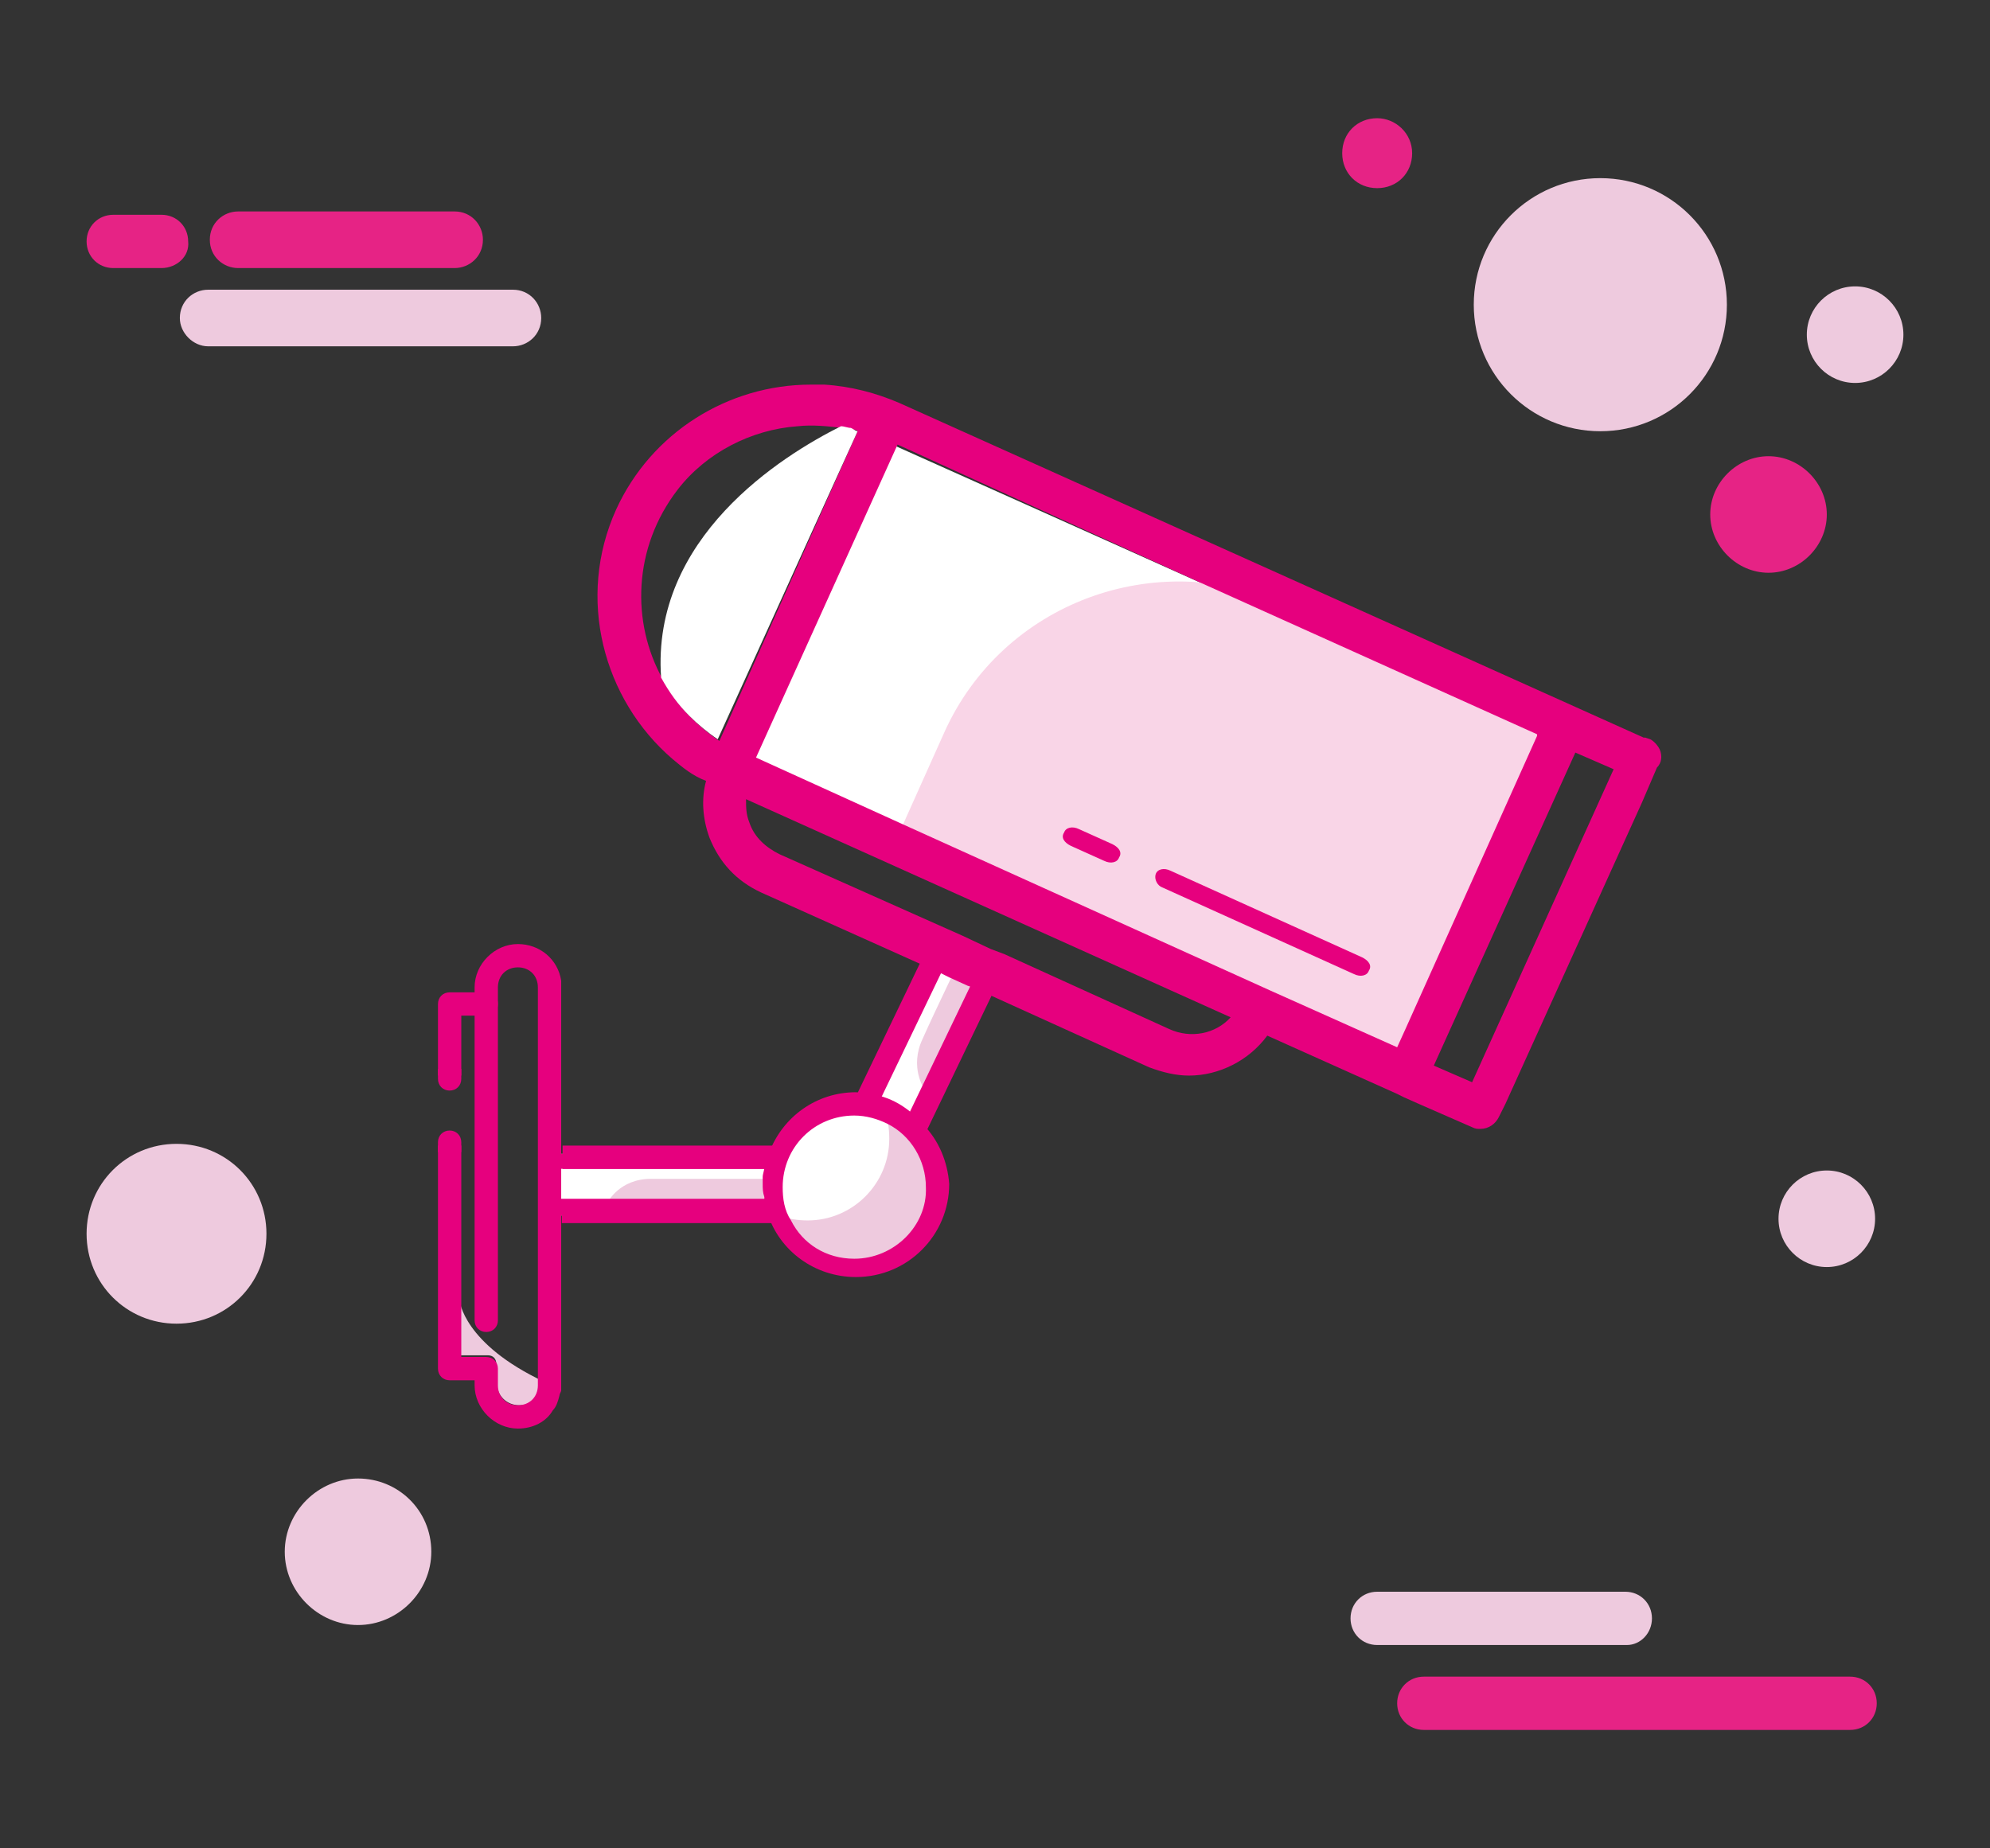 <?xml version="1.0" encoding="utf-8"?>
<!-- Generator: Adobe Illustrator 24.0.1, SVG Export Plug-In . SVG Version: 6.00 Build 0)  -->
<svg version="1.1" id="Calque_1" xmlns="http://www.w3.org/2000/svg" xmlns:xlink="http://www.w3.org/1999/xlink" x="0px" y="0px"
	 viewBox="0 0 119.5 111" style="enable-background:new 0 0 119.5 111;" xml:space="preserve">
<rect x="0" y="0" width="119.5" height="111" fill="#333333" stroke="none"/>
<style type="text/css">
	.st0{fill:#FFFFFF;}
	.st1{fill:#EECADE;}
	.st2{fill:#E6007E;}
	.st3{fill:#F9D5E7;}
	.st4{fill:#E62385;}
</style>
<g>
	<g>
		<circle class="st0" cx="51.4" cy="71.2" r="3.5"/>
		<path class="st1" d="M52.6,68c0.2,0.4,0.2,0.8,0.2,1.3c0,1.9-1.6,3.5-3.5,3.5c-0.4,0-0.9-0.1-1.3-0.2c0.5,1.3,1.8,2.3,3.3,2.3
			c1.9,0,3.5-1.6,3.5-3.5C54.9,69.7,53.9,68.5,52.6,68z"/>
		<path class="st0" d="M60.3,57.4l-1.1,2.2l-3.8,7.9v0l-0.1,0.3c0,0.1-0.1,0.2-0.2,0.2h0c0,0,0,0,0,0c0,0-0.1,0-0.1,0l-1.6-0.7
			l-1.2-0.6c-0.1,0-0.2-0.2-0.2-0.3c0,0,0-0.1,0-0.1l0.2-0.5l3.7-7.7l1.1-2.2l0.9,0.4l1.7,0.8L60.3,57.4z"/>
		<path class="st0" d="M46.7,73H32.9c-0.2,0-0.3-0.1-0.3-0.3v-3.1c0-0.2,0.1-0.3,0.3-0.3h13.8c0.2,0,0.3,0.1,0.3,0.3v3.1
			C47,72.8,46.9,73,46.7,73z"/>
		<path class="st1" d="M46.4,70.8c0,0-5.4,0-7.3,0c-1.9,0-2.6,1.4-2.6,1.4l9.9,0.1L46.4,70.8z"/>
		<path class="st2" d="M47,69.5C47,69.5,47,69.5,47,69.5c-0.1-0.1-0.1-0.2-0.2-0.2h0c0,0-0.1,0-0.1,0H32.9c-0.2,0-0.3,0.1-0.3,0.3
			v3.1c0,0.1,0,0.2,0.1,0.2c0,0,0,0,0.1,0.1c0,0,0.1,0,0.1,0h13.8c0,0,0.1,0,0.1,0c0,0,0,0,0.1,0c0.1,0,0.1-0.1,0.1-0.2L47,69.5
			L47,69.5z M33.5,70.2h12.5V72H33.5V70.2z"/>
		<polygon class="st0" points="92.4,44.1 83.9,62.9 76.3,59.5 45.3,45.6 53.8,26.8 		"/>
		<path class="st3" d="M93.1,44.9l-8.5,18.7L54.1,49.8l2.6-5.8c3.5-7.8,12.7-11.2,20.5-7.7l15.3,7C93.1,43.6,93.4,44.3,93.1,44.9z"
			/>
		<path class="st1" d="M57.9,57.1c0,0-1.7,3.5-2.5,5.3c-0.8,1.7,0.1,3,0.1,3l3.7-7.5L57.9,57.1z"/>
		
			<rect x="53.6" y="55.8" transform="matrix(0.901 0.433 -0.433 0.901 31.994 -17.47)" class="st2" width="1.4" height="11.4"/>
		
			<rect x="56.6" y="57.2" transform="matrix(0.901 0.433 -0.433 0.901 32.895 -18.602)" class="st2" width="1.4" height="11.4"/>
		<g>
			<path class="st2" d="M99.7,45.1c-0.1-0.3-0.4-0.6-0.6-0.7l-0.3-0.1l-0.1,0L54,24.2c-1.4-0.6-2.9-1-4.5-1.1c-0.3,0-0.5,0-0.8,0
				c-5,0-9.6,2.9-11.7,7.5c-2.4,5.3-0.8,11.4,3.4,15c0.6,0.5,1.2,1,2,1.3c-0.3,1.1-0.2,2.3,0.2,3.4c0.6,1.5,1.6,2.6,3.1,3.3l9.8,4.4
				l0.2,0.1l0.5,0.2l0.6,0.3l0.2,0.1l1.1,0.5l0.3,0.1l0.1,0l0.6,0.3l0.2,0.1l9.7,4.4c0.8,0.3,1.6,0.5,2.4,0.5c1.8,0,3.6-0.9,4.7-2.4
				l7.8,3.5v0l0.4,0.2l0.9,0.4l3.2,1.4c0.2,0.1,0.3,0.1,0.5,0.1c0.5,0,0.9-0.3,1.1-0.7l0.4-0.8l8.2-18.1l0.9-2.1
				C99.8,45.8,99.8,45.4,99.7,45.1z M72.1,35L72.1,35L72.1,35l20.2,9.1l0,0.1l-7.9,17.6l-0.5,1.1l-7.6-3.4l-22.1-10l-8.8-4l8.5-18.8
				L72.1,35z M43.2,44.5c-0.6-0.4-1.2-0.9-1.7-1.4c-0.7-0.7-1.2-1.4-1.7-2.3c-1.9-3.4-1.8-7.9,0.9-11.4c1.7-2.2,4.4-3.6,7.2-3.8
				c0.9-0.1,1.8,0,2.7,0.1c0.2,0,0.4,0.1,0.6,0.1c0.1,0,0.2,0,0.3,0.1L43.2,44.5z M70.2,61.8l-9.9-4.5L59.5,57l-1.7-0.8l-0.9-0.4
				l-10.1-4.5c-0.8-0.4-1.5-1-1.8-1.9c-0.2-0.5-0.2-0.9-0.2-1.4l29.1,13.1C73,62.1,71.5,62.4,70.2,61.8z M88.4,65l-2.3-1l8.5-18.8
				l2.3,1L88.4,65z"/>
		</g>
		<path class="st0" d="M51.5,25.9l-8.4,18.5c-0.6-0.4-1.2-0.9-1.7-1.4c-0.7-0.7-1.2-1.4-1.7-2.3c-0.6-8.4,7.2-13.3,10.8-15.1
			c0.2,0,0.4,0.1,0.6,0.1C51.3,25.8,51.4,25.9,51.5,25.9z"/>
		<g>
			<path class="st1" d="M27.6,78.1c0,0,0.2,2.6,5.1,4.9c0,0.8-0.7,1.4-1.5,1.4c-0.8,0-1.4-0.6-1.4-1.5v-1c0-0.3-0.2-0.5-0.5-0.5
				h-1.7V78.1z"/>
			<path class="st2" d="M33.7,58.9c-0.2-1.3-1.3-2.2-2.6-2.2c-1.4,0-2.6,1.2-2.6,2.6v0.3H27c-0.4,0-0.7,0.3-0.7,0.7v4.3h1.4V61h1.5
				c0.4,0,0.7-0.3,0.7-0.7v-1c0-0.7,0.5-1.2,1.2-1.2c0.7,0,1.2,0.5,1.2,1.2v23.9c0,0.7-0.5,1.2-1.2,1.2c-0.7,0-1.2-0.5-1.2-1.2v-1
				c0-0.4-0.3-0.7-0.7-0.7h-1.5V68.8h-1.4v13.4c0,0.4,0.3,0.7,0.7,0.7h1.5v0.3c0,1.4,1.2,2.6,2.6,2.6c0.9,0,1.7-0.4,2.1-1.1
				c0.2-0.2,0.3-0.5,0.4-0.9c0-0.1,0.1-0.2,0.1-0.3c0-0.1,0-0.2,0-0.4V59.3C33.7,59.2,33.7,59,33.7,58.9z"/>
			<path class="st2" d="M29.2,59.6c-0.4,0-0.7,0.3-0.7,0.7v19c0,0.4,0.3,0.7,0.7,0.7s0.7-0.3,0.7-0.7v-19
				C29.9,59.9,29.6,59.6,29.2,59.6z"/>
		</g>
		<circle class="st0" cx="51.4" cy="71.2" r="4.9"/>
		<path class="st1" d="M53.1,66.6c0.2,0.6,0.3,1.1,0.3,1.8c0,2.7-2.2,4.9-4.9,4.9c-0.6,0-1.2-0.1-1.8-0.3c0.7,1.9,2.5,3.2,4.6,3.2
			c2.7,0,4.9-2.2,4.9-4.9C56.3,69.1,55,67.4,53.1,66.6z"/>
		<path class="st2" d="M55.4,67.5L55.4,67.5c-0.2-0.3-0.4-0.5-0.7-0.7c-0.5-0.4-1-0.7-1.6-0.9c-0.3-0.1-0.6-0.2-0.9-0.2
			c-0.3,0-0.6-0.1-0.8-0.1c-2.4,0-4.4,1.5-5.2,3.6c-0.1,0.3-0.2,0.6-0.3,0.9c0,0.2-0.1,0.4-0.1,0.6c0,0.1,0,0.3,0,0.4
			c0,0.3,0,0.5,0.1,0.8c0,0.1,0,0.2,0,0.3c0,0.2,0.1,0.5,0.2,0.7c0.7,2.2,2.8,3.8,5.3,3.8c3.1,0,5.6-2.5,5.6-5.6
			C56.9,69.8,56.4,68.5,55.4,67.5z M51.3,75.6c-1.7,0-3.1-0.9-3.8-2.3v0c-0.4-0.6-0.5-1.3-0.5-2c0-2.4,1.9-4.3,4.3-4.3
			c0.7,0,1.4,0.2,2,0.5c1.4,0.7,2.3,2.2,2.3,3.8C55.7,73.6,53.7,75.6,51.3,75.6z"/>
		<g>
			<path class="st2" d="M69.4,52.5c0.1-0.3,0.5-0.4,0.9-0.2l11.5,5.2c0.4,0.2,0.6,0.5,0.4,0.8c-0.1,0.3-0.5,0.4-0.9,0.2l-11.5-5.2
				C69.5,53.2,69.3,52.8,69.4,52.5z"/>
		</g>
		<g>
			<path class="st2" d="M63.9,50c0.1-0.3,0.5-0.4,0.9-0.2l2,0.9c0.4,0.2,0.6,0.5,0.4,0.8c-0.1,0.3-0.5,0.4-0.9,0.2l-2-0.9
				C63.9,50.6,63.7,50.3,63.9,50z"/>
		</g>
		<path class="st2" d="M27,67.9L27,67.9c-0.4,0-0.7,0.3-0.7,0.7v0.6h1.4v-0.6C27.7,68.2,27.4,67.9,27,67.9z"/>
		<path class="st2" d="M27,65.5L27,65.5c0.4,0,0.7-0.3,0.7-0.7v-0.6h-1.4v0.6C26.3,65.2,26.6,65.5,27,65.5z"/>
		
			<rect x="39.5" y="63" transform="matrix(-1.836970e-16 1 -1 -1.836970e-16 109.683 29.305)" class="st2" width="1.4" height="12.9"/>
		
			<rect x="39.5" y="66.3" transform="matrix(-1.836970e-16 1 -1 -1.836970e-16 112.939 32.56)" class="st2" width="1.4" height="12.9"/>
	</g>
	<g>
		<path class="st1" d="M12.5,20.8h18.3c0.9,0,1.7-0.7,1.7-1.7l0,0c0-0.9-0.7-1.7-1.7-1.7H12.5c-0.9,0-1.7,0.7-1.7,1.7l0,0
			C10.8,20,11.6,20.8,12.5,20.8z"/>
		<path class="st4" d="M14.3,16.1h13c0.9,0,1.7-0.7,1.7-1.7l0,0c0-0.9-0.7-1.7-1.7-1.7h-13c-0.9,0-1.7,0.7-1.7,1.7l0,0
			C12.6,15.4,13.4,16.1,14.3,16.1z"/>
		<path class="st4" d="M9.7,16.1H6.8c-0.9,0-1.6-0.7-1.6-1.6l0,0c0-0.9,0.7-1.6,1.6-1.6h2.9c0.9,0,1.6,0.7,1.6,1.6l0,0
			C11.4,15.4,10.6,16.1,9.7,16.1z"/>
	</g>
	<g>
		<path class="st4" d="M111.1,103.9H85.5c-0.9,0-1.6-0.7-1.6-1.6l0,0c0-0.9,0.7-1.6,1.6-1.6h25.6c0.9,0,1.6,0.7,1.6,1.6l0,0
			C112.7,103.2,112,103.9,111.1,103.9z"/>
		<path class="st1" d="M97.7,98.8H82.7c-0.9,0-1.6-0.7-1.6-1.6l0,0c0-0.9,0.7-1.6,1.6-1.6h14.9c0.9,0,1.6,0.7,1.6,1.6l0,0
			C99.2,98.1,98.5,98.8,97.7,98.8z"/>
	</g>
	<path class="st1" d="M25.9,93.2c0,2.4-2,4.4-4.4,4.4s-4.4-2-4.4-4.4s2-4.4,4.4-4.4S25.9,90.7,25.9,93.2z"/>
	<path class="st1" d="M16,74.1c0,3-2.4,5.4-5.4,5.4s-5.4-2.4-5.4-5.4c0-3,2.4-5.4,5.4-5.4S16,71.1,16,74.1z"/>
	<g>
		<path class="st1" d="M103.7,18.3c0,4.2-3.4,7.6-7.6,7.6c-4.2,0-7.6-3.4-7.6-7.6c0-4.2,3.4-7.6,7.6-7.6
			C100.3,10.7,103.7,14.1,103.7,18.3z"/>
		<path class="st1" d="M114.3,20.1c0,1.6-1.3,2.9-2.9,2.9s-2.9-1.3-2.9-2.9c0-1.6,1.3-2.9,2.9-2.9S114.3,18.5,114.3,20.1z"/>
		<path class="st4" d="M109.7,30.9c0,1.9-1.6,3.5-3.5,3.5c-1.9,0-3.5-1.6-3.5-3.5s1.6-3.5,3.5-3.5C108.1,27.4,109.7,29,109.7,30.9z"
			/>
		<path class="st4" d="M84.8,9.2c0,1.2-0.9,2.1-2.1,2.1c-1.2,0-2.1-0.9-2.1-2.1c0-1.2,0.9-2.1,2.1-2.1C83.8,7.1,84.8,8,84.8,9.2z"/>
	</g>
	<path class="st1" d="M112.6,73.2c0,1.6-1.3,2.9-2.9,2.9c-1.6,0-2.9-1.3-2.9-2.9s1.3-2.9,2.9-2.9C111.3,70.3,112.6,71.6,112.6,73.2z
		"/>
</g>
</svg>
